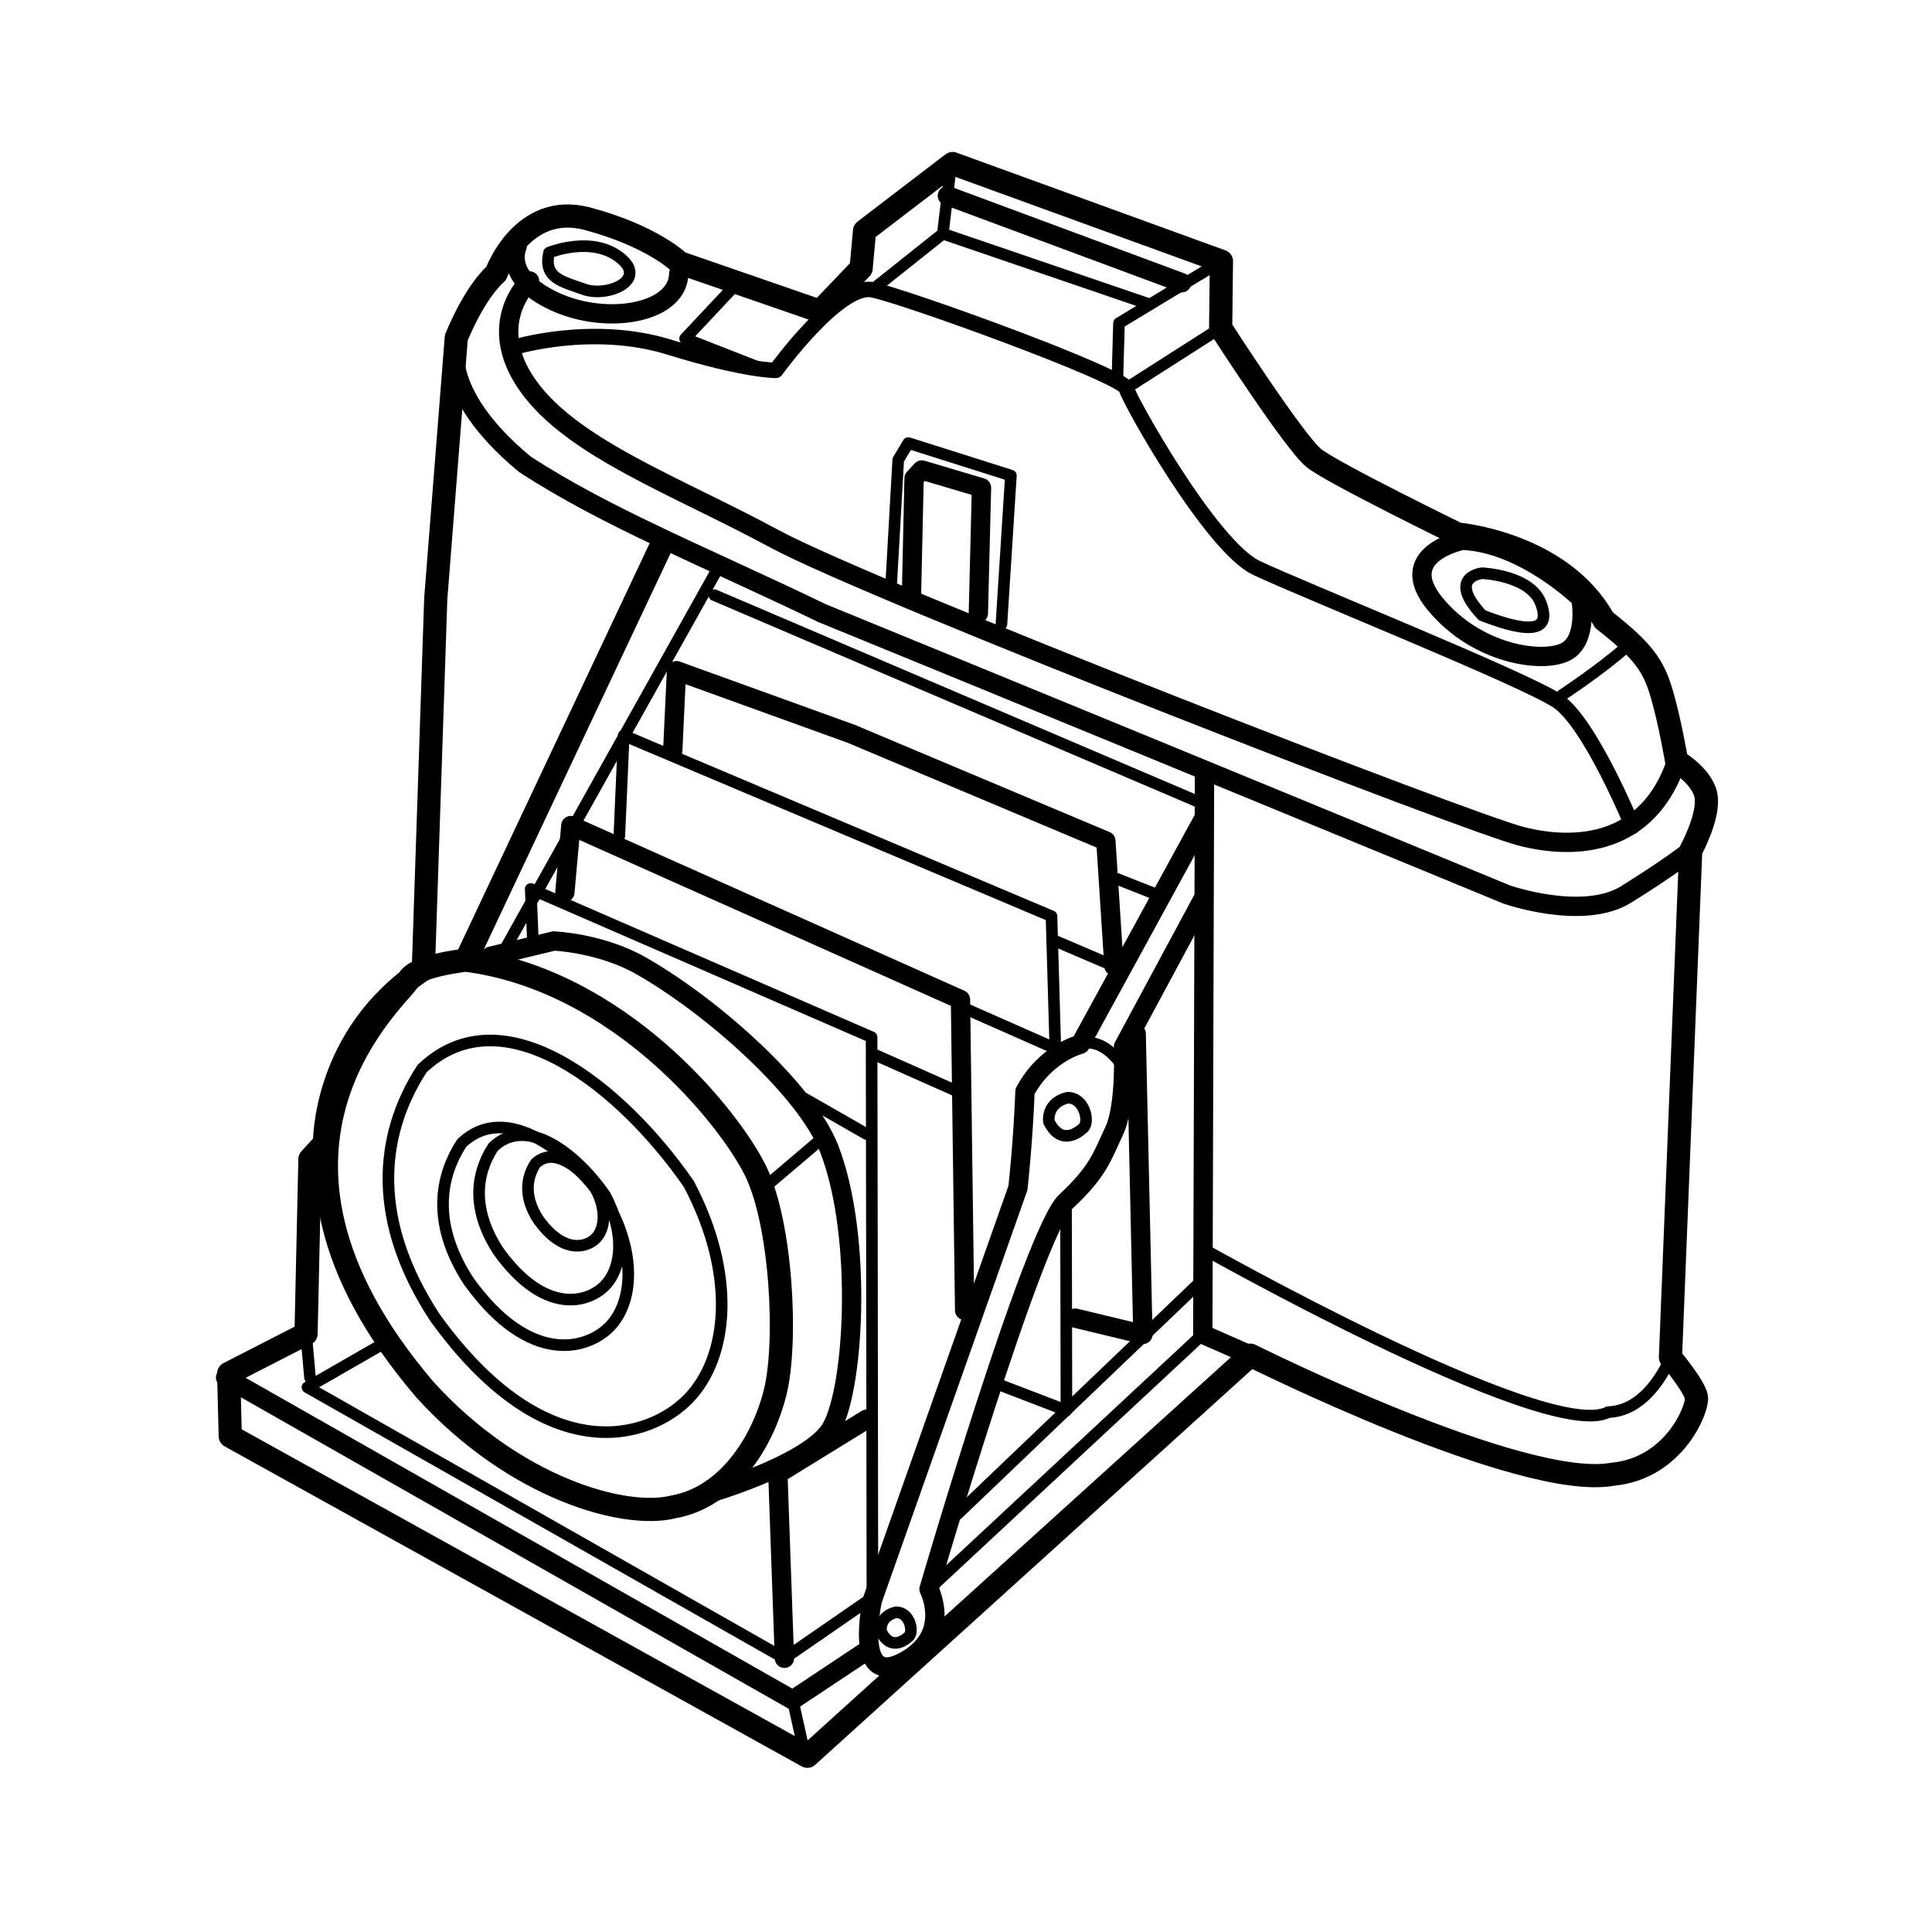 <?xml version="1.0" encoding="UTF-8"?>
<!DOCTYPE svg  PUBLIC '-//W3C//DTD SVG 1.1//EN'  'http://www.w3.org/Graphics/SVG/1.1/DTD/svg11.dtd'>
<svg enable-background="new 0 0 500 500" version="1.1" viewBox="0 0 500 500" xml:space="preserve" xmlns="http://www.w3.org/2000/svg">
<g fill="none" stroke="#000" stroke-linecap="round" stroke-linejoin="round" stroke-miterlimit="10">
	<path d="m109.56 250.88 3.215-95.991 5.311-67.471s4.452-11.402 10.304-16.63c0 0 6.695-18.698 23.636-14.18s23.812 11.365 23.812 11.365l36.399 12.587 10.627-11.133 0.875-9.678 22.777-17.43 69.591 25.288-0.204 17.262s19.19 29.824 24.211 33.752 37.091 19.585 37.091 19.585 26.847 2.31 37.881 22.25c10.27 8.081 12.866 11.78 15.03 19.275s3.793 17.249 3.793 17.249 7.158 4.142 7.677 9.524-4.035 13.65-4.035 13.65l-5.236 131.14s6.356 7.56 6.73 10.379-5.658 18.343-21.697 19.857c-11.759 2.151-35.195-5.551-55.69-13.791s-38.052-17.018-38.052-17.018l-114.66 103.8-50.774-28.157-98.582-54.67-0.403-16.241 20.019-10.269 0.486-21.772 0.523-23.433 3.776-4.131s-0.429-27.839 25.567-44.974z" stroke-width="6"/>
	<path d="m118.09 87.414s-5.391 13.538 17.696 32.701c20.989 13.751 47.294 24.252 77.015 38.589 27.891 11.405 57.726 23.649 84.808 34.78 51.057 20.986 92.328 38.017 92.328 38.017s19.732 6.893 30.857 0 16.76-11.351 16.76-11.351" stroke-width="5"/>
	<path d="m137.04 72.707s-11.879 10.912-0.397 27.122 38.608 25.988 63.72 39.581c12.78 6.918 58.926 25.794 103.05 43.149 42.575 16.747 83.262 32.075 90.259 33.872 14.247 3.659 32.99 2.354 40.245-19.455" stroke-width="5"/>
	<path d="m133.17 89.833s20.14-6.15 40 0 27.604 6.017 27.604 6.017 16.379-22.601 25.009-20.853 64.799 22.137 65.686 25.474 22.008 40.917 33.635 46.471 69.664 28.83 78.077 34.544 19.322 32.347 19.322 32.347" stroke-width="4"/>
	<path d="m133.83 63.833s-3.924 7.859 9.649 14.162c13.573 6.302 32.015 3.107 32.183-7.194" stroke-width="5"/>
	<path d="m142.09 65.385s10.964-4.527 18.353 1.294-3.217 10.297-9.177 8.222c-5.959-2.076-10.675-3.008-9.176-9.516z" stroke-width="3"/>
	<path d="m378.5 139.83s-17.82 3.485-7.038 16.52 27.602 15.366 33.638 12.386 4.04-13.85 4.04-13.85-14.64-14.389-30.64-15.056z" stroke-width="5"/>
	<path d="m383.6 148.35s-9.41 0.882 0 10.901c12.866 4.992 17.88 3.971 15.141-3.207s-15.141-7.694-15.141-7.694z" stroke-width="3"/>
	
		<polyline points="289.17 98.5 289.59 83.636 316.11 67.603" stroke-width="3"/>
	
		<line x1="291.47" x2="315.91" y1="100.47" y2="84.865" stroke-width="3"/>
	
		<polyline points="225.78 74.997 244.01 60.479 245.86 44.903" stroke-width="3"/>
	
		<polyline points="244.01 60.479 268.24 68.757 297.6 78.789" stroke-width="3"/>
	
		<polyline points="245.18 50.648 276.09 62.126 305.83 73.167" stroke-width="5"/>
	
		<polyline points="197.7 95.62 177.3 87.626 190.87 73.167" stroke-width="3"/>
	<path d="m404.12 179.97s10.384-6.805 17.051-12.805" stroke-width="3"/>
	
		<polyline points="259.17 161.52 261.62 123.07 235.07 114.66 232.46 119 230.63 151.33" stroke-width="3"/>
	
		<polyline points="235.9 153.62 236.56 123.79 238.55 121.63 254.01 126.22 253.2 158.7" stroke-width="5"/>
	<path d="m432.32 351.29s-5.214 13.798-16.133 14.171c-7.967 4.226-35.49-7.089-60.282-19.042-23.29-11.229-44.172-23.02-44.172-23.02" stroke-width="3"/>
	
		<polyline points="323.61 350.72 311.28 345.3 311.42 301.55 311.54 260.5 311.73 199.67" stroke-width="5"/>
	<path d="m171.17 141.17-50.592 107.32s-13.381 1.429-14.882 5.167-49.69 42.897 4.318 106.03c23.155 25.478 51.618 33.478 64.261 30.293 14.074-2.502 23.065-16.628 26.318-29.57s1.676-43.715-5.076-57.44-35.112-49.307-74.939-54.483" stroke-width="6"/>
	<path d="m126.97 247.48 16.374-3.951s12.18 0.466 22.661 6.47c19.116 10.95 42.759 32.422 48.549 47.21 8.965 22.896 6.528 64.384 0 73.289s-31.434 16.088-31.434 16.088" stroke-width="5"/>
	
		<line x1="197.7" x2="211.53" y1="307.42" y2="295.67" stroke-width="3"/>
	<path d="m109.22 276.58c-11.386 17.503-12.895 39.622 3.321 64.372 28.629 39.752 55.485 31.606 65.724 20.911s12.403-31.933 0-55.452c-17.558-25.354-48.236-49.73-69.045-29.831z" stroke-width="3"/>
	<path d="m119.49 295.85c-6.329 9.729-7.167 22.023 1.846 35.781 15.913 22.096 30.841 17.568 36.532 11.623s6.894-17.75 0-30.822c-9.759-14.094-26.811-27.643-38.378-16.582z" stroke-width="3"/>
	<path d="m127.64 296.85c-4.779 7.347-5.413 16.632 1.394 27.021 12.017 16.686 23.29 13.267 27.588 8.778s5.206-13.404 0-23.276c-7.37-10.643-20.247-20.875-28.982-12.523z" stroke-width="3"/>
	<path d="m138.6 301.1c-2.579 3.965-2.921 8.975 0.752 14.581 6.485 9.005 12.568 7.159 14.888 4.737 2.319-2.423 2.809-7.233 0-12.561-3.977-5.743-10.926-11.265-15.64-6.757z" stroke-width="3"/>
	<path d="m311.7 211.5-32.12 58.769s-8.978 2.226-14.312 12.207c-0.489 13.04-1.82 24.946-1.82 24.946l-37.663 106.64s-5.134 22.872 7.907 16.088 6.736-18.877 6.736-18.877 27.006-92.514 35.458-100.35c8.452-7.84 9.47-11.91 12.509-18.349s2.368-21.685 2.368-21.685l20.524-38.139" stroke-width="5"/>
	<path d="m279.58 270.27s5.371-2.745 11.231 6.081" stroke-width="3"/>
	<path d="m276.35 284.09s-5.29 0.845-4.909 6.167c2.411 5.027 6.108 4.32 9.041 1.525 1.518-1.707 0.12-7.692-4.132-7.692z" stroke-width="3"/>
	<path d="m231.95 417.25s-4.257 0.68-3.95 4.962c1.94 4.045 4.915 3.476 7.275 1.227 1.221-1.373 0.096-6.189-3.325-6.189z" stroke-width="3"/>
	
		<polyline points="311.28 208 254.01 183.55 208.04 163.92 184.89 154.03" stroke-width="3"/>
	
		<polyline points="288.29 250 287.09 231.44 286.2 217.65 240.42 198.38 220.4 189.95 175.08 173.57 174.47 186.47 174.11 194.2" stroke-width="5"/>
	
		<polyline points="273.12 271.34 272.63 254.5 272.13 237.12 244.95 225.63 211.52 211.5 161.42 190.33 160.65 208 160.28 216.34" stroke-width="3"/>
	
		<polyline points="249.65 339.12 249.21 306.44 248.57 258.69 202.22 237.99 169.7 223.47 147.74 213.66 146.19 230.92" stroke-width="5"/>
	
		<polyline points="225.78 414.06 225.73 378.29 225.66 327.17 225.57 268.43 197.7 256.31 171.54 244.93 137.35 230.06 137.9 243.23" stroke-width="3"/>
	
		<line x1="298.98" x2="289.11" y1="231.36" y2="227.47" stroke-width="3"/>
	
		<line x1="185.26" x2="131.08" y1="148.03" y2="244.94" stroke-width="3"/>
	
		<line x1="288.29" x2="273.12" y1="250" y2="243.53" stroke-width="3"/>
	
		<polyline points="294.04 267.5 295.01 310.9 295.78 345.35 278.28 341.13" stroke-width="5"/>
	
		<polyline points="275.88 310.92 275.94 337.98 275.99 365.03 259.14 358.56" stroke-width="3"/>
	
		<line x1="273.12" x2="248.59" y1="271.34" y2="260.5" stroke-width="3"/>
	
		<line x1="247.7" x2="226.74" y1="282.42" y2="273.11" stroke-width="3"/>
	
		<line x1="224.2" x2="208.04" y1="293.46" y2="284.21" stroke-width="3"/>
	
		<line x1="310.14" x2="247.7" y1="332.25" y2="391.95" stroke-width="3"/>
	
		<line x1="311.28" x2="240.42" y1="345.3" y2="411.28" stroke-width="3"/>
	
		<polyline points="224.23 427.26 205.15 439.94 58.383 356.5" stroke-width="5"/>
	
		<polyline points="224.39 414.42 203.01 429.17 79.562 359.03 99.504 347.57" stroke-width="3"/>
	
		<line x1="80.225" x2="79.211" y1="356.5" y2="345.19" stroke-width="3"/>
	
		<polyline points="203.01 429.17 202.22 407.05 201.31 381.43 224.3 367.28" stroke-width="5"/>
	
		<line x1="208.04" x2="205.15" y1="452.95" y2="439.94" stroke-width="3"/>
</g>
</svg>
